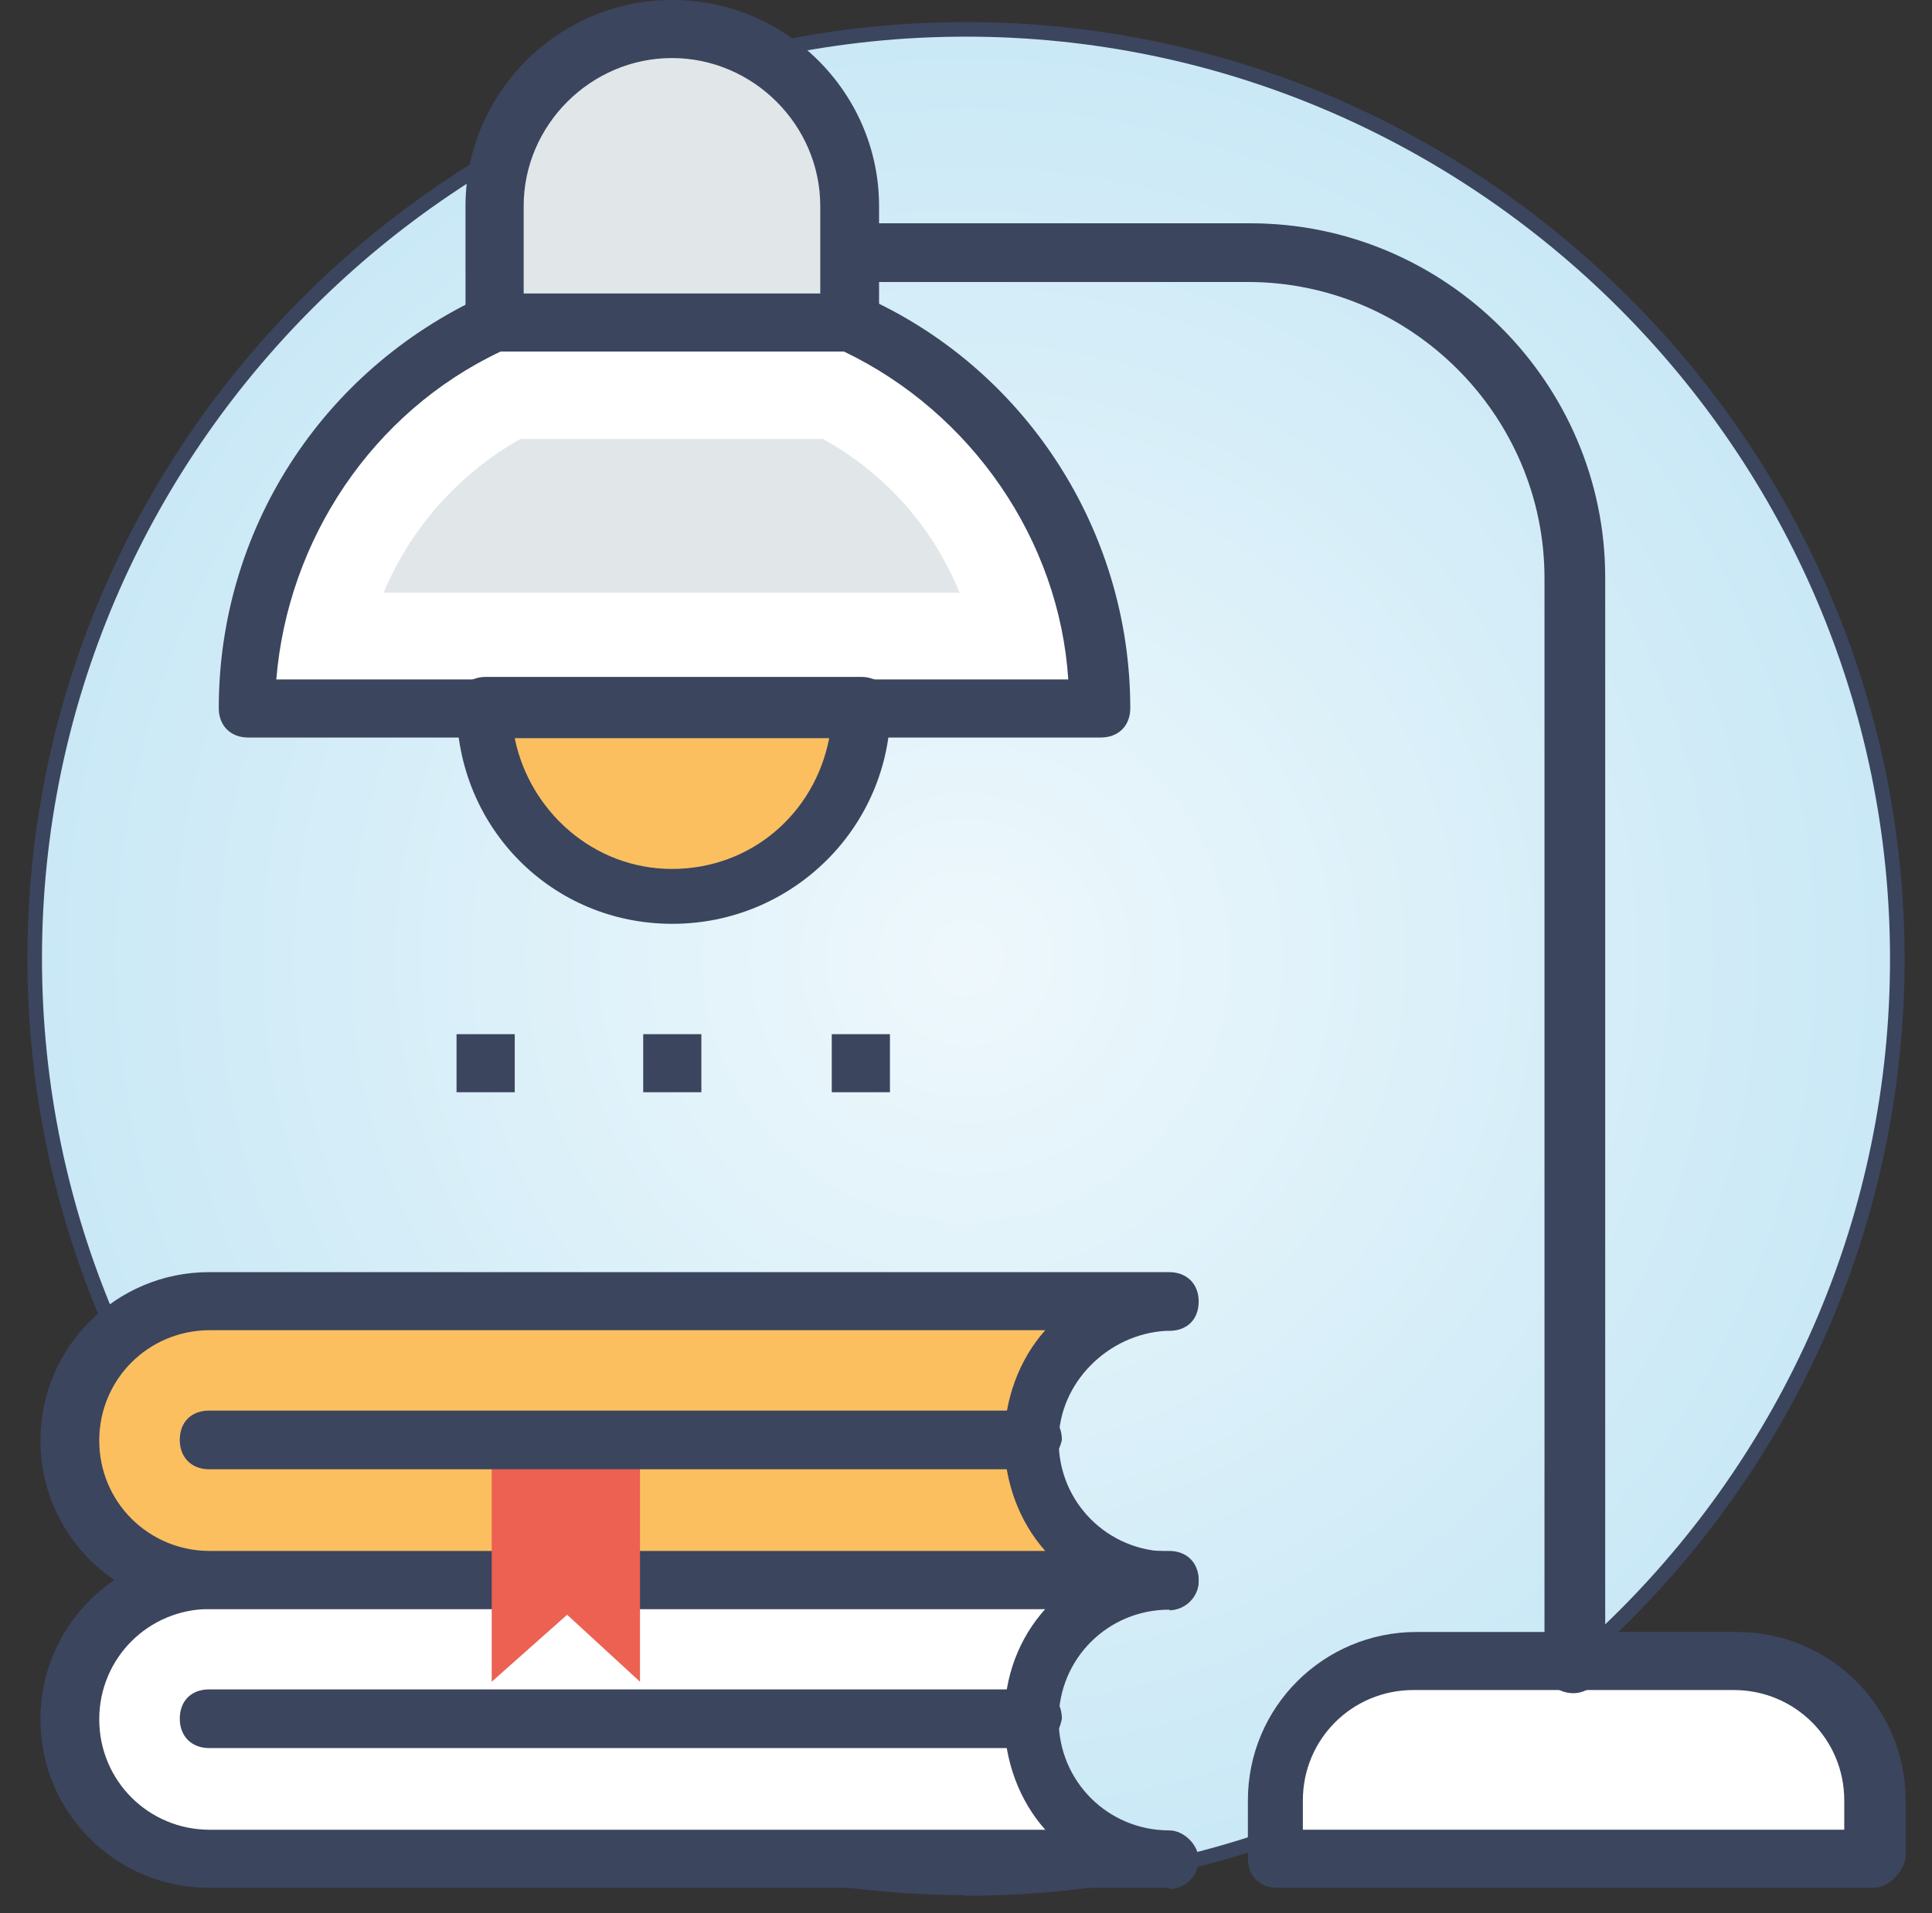 <svg width="106" height="105" viewBox="0 0 106 105" fill="none" xmlns="http://www.w3.org/2000/svg">
<rect x="0" y="0" width="106" height="105" fill="#333333" stroke="none"/>
<g clip-path="url(#clip0_9_4714)">
<path d="M53 103.6C24.909 103.6 1.903 80.632 1.903 52.587C1.903 24.543 24.909 1.611 53 1.611C81.091 1.611 104.097 24.578 104.097 52.623C104.097 80.667 81.267 103.635 53 103.635V103.6Z" fill="url(#paint0_radial_9_4714)" stroke="#3B455E" stroke-width="0.8" stroke-linecap="round" stroke-linejoin="round"/>
<path d="M28.241 56.754H25.049V59.94H28.241V56.754Z" fill="#3B455E"/>
<path d="M38.481 56.754H35.29V59.94H38.481V56.754Z" fill="#3B455E"/>
<path d="M48.827 56.754H45.635V59.94H48.827V56.754Z" fill="#3B455E"/>
<path d="M95.154 91.31H77.584C73.446 91.31 69.904 94.671 69.904 98.978V102.164H102.624V98.978C102.8 94.671 99.433 91.31 95.119 91.31H95.154Z" fill="white"/>
<path d="M102.8 103.6H70.079C69.132 103.6 68.466 102.969 68.466 101.989V98.803C68.466 93.691 72.604 89.56 77.725 89.56H95.295C100.415 89.56 104.553 93.691 104.553 98.803V101.989C104.378 102.794 103.606 103.6 102.8 103.6ZM71.657 100.413H101.186V98.803C101.186 95.442 98.486 92.746 95.119 92.746H77.549C74.182 92.746 71.482 95.442 71.482 98.803V100.413H71.657Z" fill="#3B455E"/>
<path d="M86.352 92.921C85.405 92.921 84.739 92.291 84.739 91.31V31.721C84.739 22.793 77.409 15.475 68.466 15.475H46.582C45.635 15.475 44.969 14.845 44.969 13.865C44.969 12.884 45.6 12.254 46.582 12.254H68.606C79.303 12.254 88.07 21.007 88.07 31.686V91.31C87.895 92.116 87.264 92.921 86.317 92.921H86.352Z" fill="#3B455E"/>
<path d="M46.617 17.681H27.153C19.157 21.357 13.406 29.48 13.406 38.863H60.189C60.365 29.445 54.754 21.322 46.617 17.681Z" fill="white"/>
<path d="M47.248 16.245C47.248 16.245 46.758 16.07 46.617 16.07H27.153C27.153 16.07 26.662 16.07 26.522 16.245C17.579 20.377 12.003 29.165 12.003 38.863C12.003 39.808 12.634 40.474 13.616 40.474H60.4C61.347 40.474 62.013 39.843 62.013 38.863C62.013 29.13 56.262 20.202 47.319 16.245H47.248ZM15.159 37.287C15.791 29.62 20.42 22.618 27.469 19.291H46.302C53.316 22.653 58.12 29.655 58.611 37.287H15.159Z" fill="#3B455E"/>
<path d="M21.051 32.526C22.489 29.025 25.189 25.979 28.556 24.088H45.144C48.651 26.014 51.212 29.025 52.649 32.526H21.051Z" fill="#E1E6E9"/>
<path d="M36.868 1.611C31.432 1.611 27.118 5.917 27.118 11.344V17.716H46.582V11.344C46.582 5.917 42.269 1.611 36.833 1.611H36.868Z" fill="#E1E6E9"/>
<path d="M36.868 0C30.625 0 25.54 5.112 25.54 11.309V17.681C25.54 18.626 26.171 19.291 27.153 19.291H46.617C47.564 19.291 48.23 18.661 48.23 17.681V11.309C48.23 5.077 43.11 0 36.903 0L36.868 0ZM45.004 16.105H28.731V11.309C28.731 6.862 32.414 3.186 36.868 3.186C41.322 3.186 45.004 6.862 45.004 11.309V16.105Z" fill="#3B455E"/>
<path d="M26.662 38.898C26.662 44.64 31.291 49.086 36.868 49.086C42.444 49.086 47.073 44.465 47.073 38.898H26.627H26.662Z" fill="#FBBF60"/>
<path d="M36.868 50.697C30.31 50.697 25.049 45.445 25.049 38.758C25.049 37.813 25.68 37.147 26.662 37.147H47.248C48.195 37.147 48.862 37.778 48.862 38.758C48.862 45.445 43.426 50.697 36.903 50.697H36.868ZM28.241 40.508C29.047 44.5 32.554 47.686 36.868 47.686C41.181 47.686 44.688 44.675 45.495 40.508H28.241Z" fill="#3B455E"/>
<path d="M64.187 86.689H11.477C7.163 86.689 3.832 90.19 3.832 94.356C3.832 98.523 7.339 101.989 11.477 101.989H64.152C60.014 101.989 56.507 98.488 56.507 94.356C56.507 90.225 59.874 86.689 64.152 86.689H64.187Z" fill="white"/>
<path d="M64.187 103.6H11.477C6.357 103.6 2.218 99.468 2.218 94.356C2.218 89.245 6.357 85.113 11.477 85.113H64.152C65.099 85.113 65.766 85.744 65.766 86.724C65.766 87.529 65.134 88.335 64.152 88.335C60.785 88.335 58.085 91.03 58.085 94.391C58.085 97.753 60.785 100.449 64.152 100.449C64.959 100.449 65.766 101.254 65.766 102.059C65.766 103.004 64.959 103.67 64.152 103.67L64.187 103.6ZM11.512 88.299C8.145 88.299 5.445 90.995 5.445 94.356C5.445 97.718 8.145 100.414 11.512 100.414H57.349C55.911 98.803 55.104 96.597 55.104 94.356C55.104 91.976 55.911 89.91 57.349 88.299H11.477H11.512Z" fill="#3B455E"/>
<path d="M56.507 95.932H11.477C10.53 95.932 9.864 95.302 9.864 94.321C9.864 93.341 10.495 92.711 11.477 92.711H56.647C57.594 92.711 58.261 93.341 58.261 94.321C58.085 95.267 57.454 95.932 56.507 95.932Z" fill="#3B455E"/>
<path d="M64.187 71.389H11.477C7.163 71.389 3.832 74.89 3.832 79.056C3.832 83.223 7.339 86.724 11.477 86.724H64.152C60.014 86.724 56.507 83.223 56.507 79.056C56.507 74.89 59.874 71.389 64.152 71.389H64.187Z" fill="#FBBF60"/>
<path d="M64.187 88.299H11.477C6.357 88.299 2.218 84.168 2.218 79.056C2.218 73.945 6.357 69.813 11.477 69.813H64.152C65.099 69.813 65.766 70.444 65.766 71.424C65.766 72.404 65.134 73.034 64.152 73.034H63.977C60.785 73.209 58.085 75.905 58.085 79.091C58.085 82.453 60.785 85.148 64.152 85.148C65.099 85.148 65.766 85.954 65.766 86.759C65.766 87.704 64.959 88.37 64.152 88.37L64.187 88.299ZM11.512 72.999C8.145 72.999 5.445 75.695 5.445 79.056C5.445 82.418 8.145 85.113 11.512 85.113H57.349C55.911 83.503 55.104 81.297 55.104 79.056C55.104 76.816 55.911 74.61 57.349 72.999H11.477H11.512Z" fill="#3B455E"/>
<path d="M35.114 92.291L31.116 88.615L26.978 92.291V79.056H35.114V92.291Z" fill="#EC6152"/>
<path d="M56.507 80.632H11.477C10.53 80.632 9.864 80.002 9.864 79.021C9.864 78.041 10.495 77.411 11.477 77.411H56.647C57.594 77.411 58.261 78.041 58.261 79.021C58.085 79.827 57.454 80.632 56.507 80.632Z" fill="#3B455E"/>
</g>
<defs>
<radialGradient id="paint0_radial_9_4714" cx="0" cy="0" r="1" gradientUnits="userSpaceOnUse" gradientTransform="translate(53 52.587) scale(51.097 51.012)">
<stop stop-color="#EEF8FC"/>
<stop offset="1" stop-color="#C9E8F6"/>
</radialGradient>
<clipPath id="clip0_9_4714">
<rect width="105" height="105" fill="white" transform="translate(0.5)"/>
</clipPath>
</defs>
</svg>
